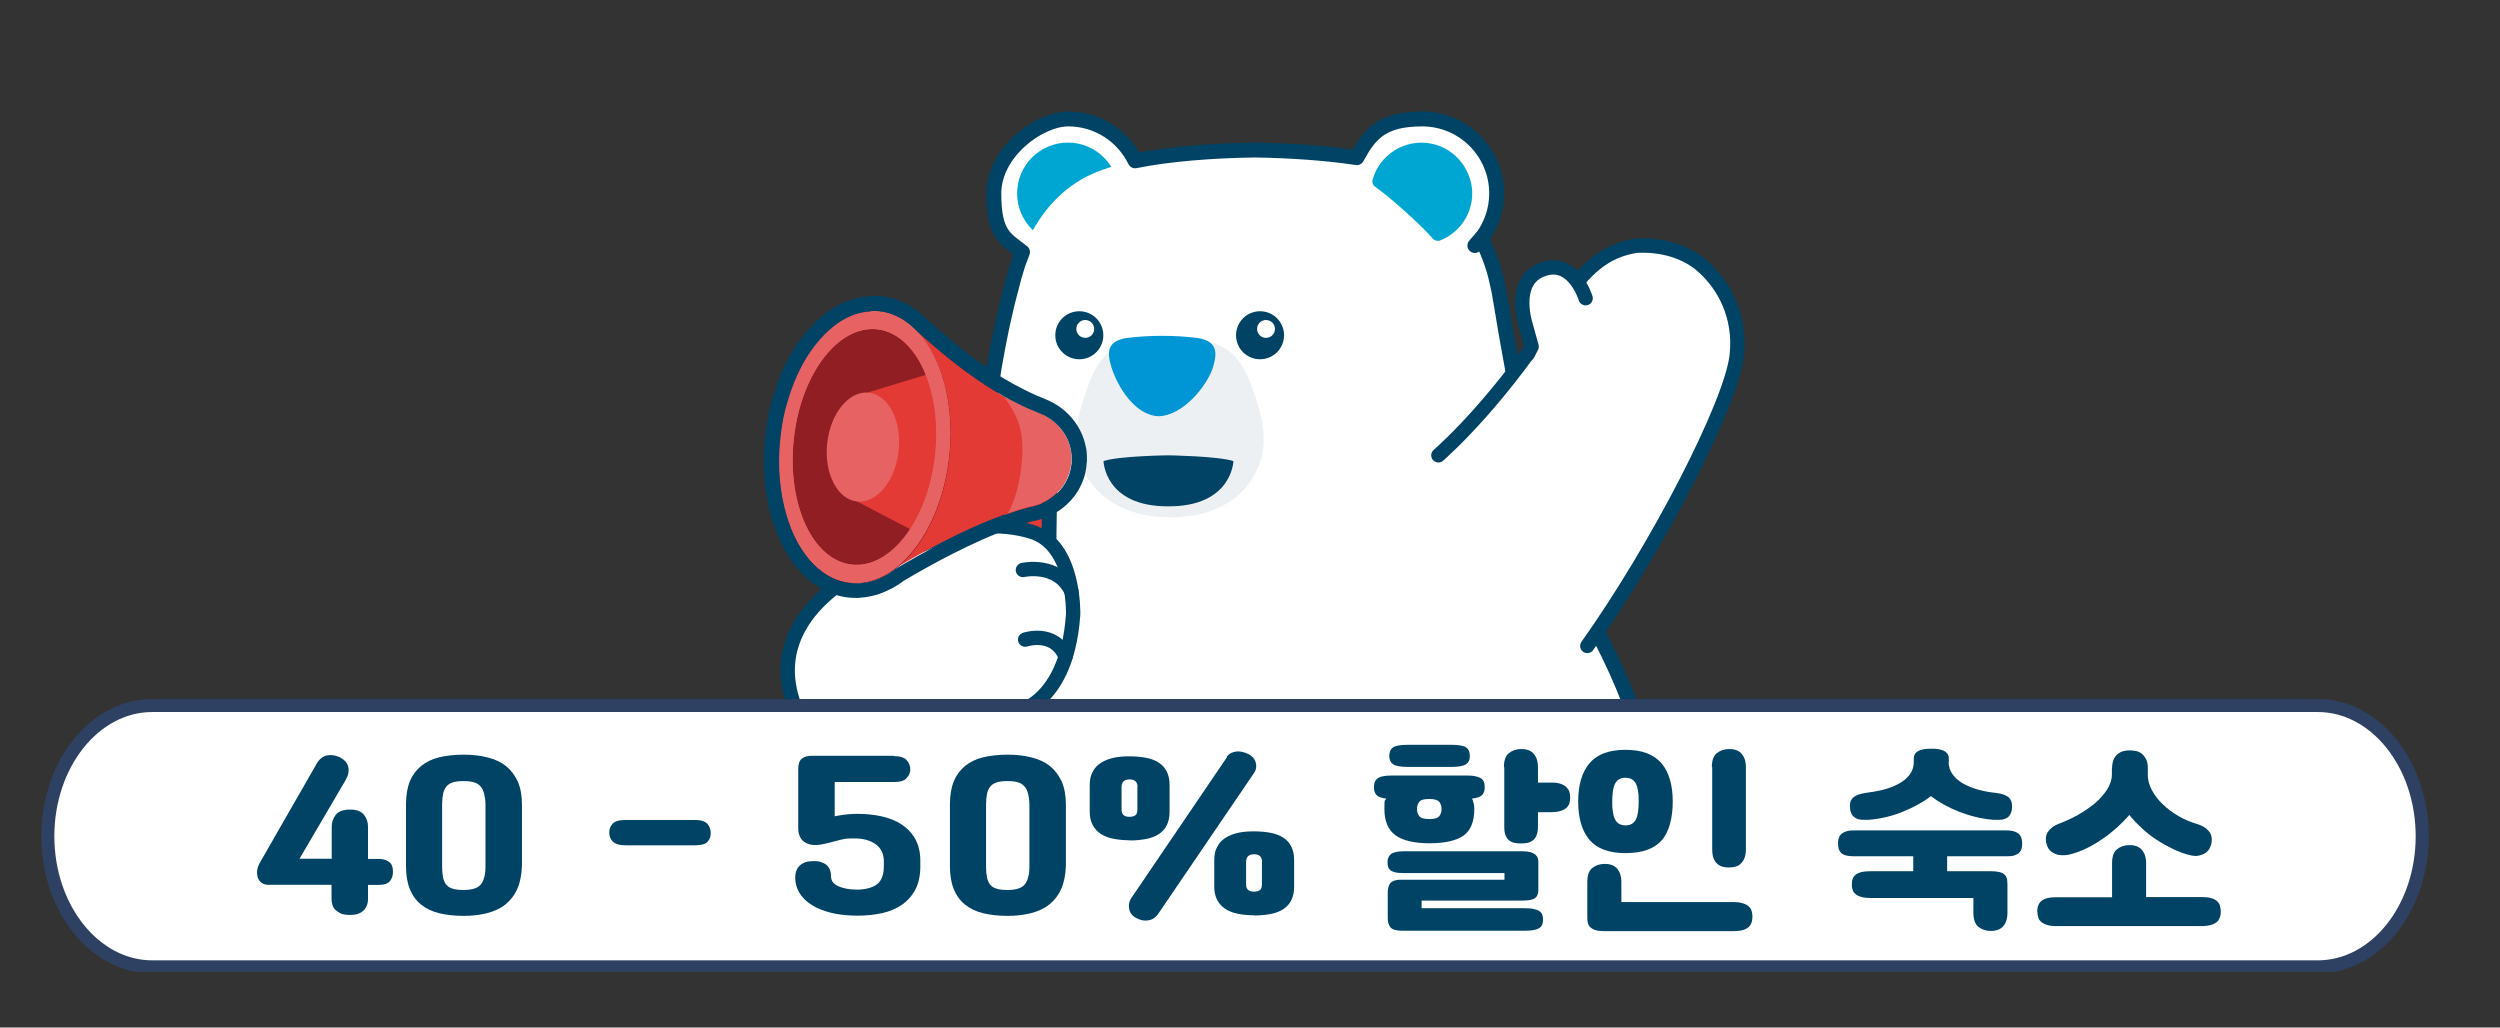 <?xml version="1.0" encoding="UTF-8"?>
<svg id="_레이어_1" data-name=" 레이어 1" xmlns="http://www.w3.org/2000/svg" width="1343" height="552" version="1.1" xmlns:xlink="http://www.w3.org/1999/xlink" viewBox="0 0 1343 552">
  <rect x="0" y="0" width="1343" height="552" fill="#333333" stroke="none"/>
  <defs>
    <style>
      .cls-1 {
        fill: #e43a36;
      }

      .cls-1, .cls-2, .cls-3, .cls-4, .cls-5, .cls-6, .cls-7, .cls-8, .cls-9 {
        stroke-width: 0px;
      }

      .cls-2 {
        fill: #00a6d2;
      }

      .cls-3 {
        fill: #e76263;
      }

      .cls-4 {
        fill: #edf0f2;
      }

      .cls-5, .cls-10 {
        fill: none;
      }

      .cls-11 {
        clip-path: url(#clippath-1);
      }

      .cls-12 {
        stroke: #2e4162;
        stroke-miterlimit: 10;
        stroke-width: 7px;
      }

      .cls-12, .cls-13, .cls-14, .cls-7 {
        fill: #fff;
      }

      .cls-13, .cls-14, .cls-10 {
        stroke: #004365;
        stroke-linecap: round;
        stroke-linejoin: round;
      }

      .cls-13, .cls-10 {
        stroke-width: 8px;
      }

      .cls-15 {
        clip-path: url(#clippath);
      }

      .cls-14 {
        stroke-width: 7.7px;
      }

      .cls-6 {
        fill: #901e23;
      }

      .cls-8 {
        fill: #004365;
      }

      .cls-9 {
        fill: #0095d5;
      }
    </style>
    <clipPath id="clippath">
      <rect class="cls-5" x="-808" y="-71" width="1822" height="540"/>
    </clipPath>
    <clipPath id="clippath-1">
      <rect class="cls-5" x="-101" y="29.3" width="1434" height="492.7"/>
    </clipPath>
  </defs>
  <g class="cls-15">
    <g>
      <circle class="cls-7" cx="573.7" cy="103.9" r="40"/>
      <path class="cls-7" d="M804.9,155.6h-262s-25.3,89-13.5,182.6h144.7l152.2-27.1c-4.3-70.1-14.5-113.4-19-142.1-1.4-8.4-2.4-13.4-2.4-13.4Z"/>
      <circle class="cls-2" cx="573.7" cy="103.9" r="27.3"/>
      <path class="cls-7" d="M806.6,164.6c-1.5-7.7-2.8-15.4-5.3-22.8-5.6-16.4-14.6-31.9-28.9-42.1-7.1-5-12.7-7.4-23.4-10.8-19-5.3-47.6-7.9-74.9-8.2-27.2.4-55.9,2.9-74.9,8.2-10.7,3.4-16.3,5.8-23.4,10.8-14.3,10.2-23.4,25.7-28.9,42.1-2.5,7.5-4.4,15.1-5.9,22.8l-5.9,27.8h275.6l-4.1-27.8h0Z"/>
      <circle class="cls-7" cx="763.8" cy="103.9" r="40"/>
      <path class="cls-2" d="M790.8,106.1c1.1-13.7-8.6-26.5-22.2-29-14.1-2.6-27.4,6-31.2,19.3-.4,1.5,0,3,1.3,3.9,7.7,5.4,24.5,20.3,30.9,27.8,1,1.2,2.8,1.6,4.2,1,9.2-3.7,16.1-12.3,17-23Z"/>
      <line class="cls-10" x1="795.6" y1="128.1" x2="792.3" y2="131.9"/>
      <g>
        <path class="cls-4" d="M671.6,205.4c-8-21.1-21.3-23.7-42.7-23.7h-1c-21.4,0-34.7,2.6-42.7,23.7-8.7,22.9-9.8,37.5-2.6,49.1,6.3,10.1,18.4,23.4,45.8,23.4s40.2-12.6,45.8-23.4c7.1-13.6,6.1-26.2-2.6-49.1Z"/>
        <path class="cls-9" d="M643.6,181.6c-6.4-.8-12.9-1.2-19.3-1.2s-12.9.4-19.3,1.2c-9.5,1.7-10.8,6.6-7.9,15.8,3.1,9.8,12.3,25.8,25.4,26.2,13.1-.4,26-16.4,29.1-26.2,2.8-9.1,1.5-14.1-8-15.8Z"/>
        <path class="cls-8" d="M627.7,244.6s-26.8.3-34.9,3.1c0,0,.6,24.5,34.9,24.3,34.2.1,34.9-24.3,34.9-24.3-8.2-2.7-34.9-3.1-34.9-3.1h0Z"/>
        <g>
          <circle class="cls-8" cx="676.9" cy="180.1" r="12.9"/>
          <circle class="cls-7" cx="680.1" cy="176.7" r="4.8"/>
        </g>
        <g>
          <circle class="cls-8" cx="579.8" cy="180.1" r="12.9"/>
          <circle class="cls-7" cx="583" cy="176.7" r="4.8"/>
        </g>
      </g>
      <path class="cls-7" d="M528.1,326.5s-26.4,126.6,37.3,230.2l105.6,33.3,146.2,13.6,15.1-40.3s37.5-33.4,52.8-91.8c4.9-18.8,3.1-39.6,0-58.6-8.1-49-37.2-90.8-61.1-133.4v-.2c0,.1-252.7,2.9-295.7,47.2h-.2,0Z"/>
      <g>
        <polygon class="cls-7" points="565.3 556.7 566.7 564.2 565.9 606.8 688.4 606.8 688.4 556.7 565.3 556.7"/>
        <path class="cls-7" d="M565.9,598.5s-5.7,5-8.7,13.8c-3.3,9.8-3.3,23.6,10.4,28.6,18.5,7,102.3,7.5,115.4-.9,0,0,8.9-12.4,5.4-41.5h-122.5Z"/>
        <path class="cls-13" d="M628.6,645.2c-.6-2-.9-4.1-.9-6.4,0-4.7,1.4-8.9,3.7-12.2"/>
        <path class="cls-13" d="M591.5,642.5c-.6-2-.9-4.1-.9-6.4,0-4.7,1.4-8.9,3.7-12.2"/>
      </g>
      <g>
        <polygon class="cls-7" points="679.5 560 681.2 567.4 682.4 610 817.2 603.6 822.6 553.2 679.5 560"/>
        <path class="cls-7" d="M683.9,606.8s-5.7,5-8.7,13.8c-3.3,9.8-3.3,23.6,10.4,28.6,18.5,7,100.7,7.5,113.8-.9,0,0,15.9-8.7,17.8-44.7l-133.3,3.2h0Z"/>
        <path class="cls-13" d="M734.3,654.4c-.6-2-3.9-10.1,1.9-22.3"/>
        <path class="cls-13" d="M697.3,650.8c-.6-2-3.5-11.2,1.9-21.5"/>
      </g>
      <path class="cls-10" d="M660,563.3c8.9,2.7,20,2.4,26.7.8l-4.4,42.6s-12.3,6.4-11.9,23.8c0,0-1.9,12.6,15.1,18.5"/>
      <path class="cls-10" d="M885,413c-8.1-49-37.2-90.8-61.1-133.4v-.2h0c-4.9-51.9-12.7-86.3-16.5-110.3,0-.6-.2-1.2-.3-1.7l-.4-2.7c-.3-1.8-.7-3.6-1-5.4h0v-.4c-.4-2-.6-3.2-.6-3.2h0c-1-4.7-2-9.3-3.6-13.9-1.6-4.7-3.5-9.2-5.7-13.7,5.1-6.7,8.2-15.1,8.2-24.2,0-22.1-17.9-40-40-40s-28.3,8.4-35.1,20.8c-16.5-2.5-35.9-3.8-54.7-4.1-22.6.3-46.2,2.1-64.4,5.8-6.5-13.3-20.1-22.5-35.9-22.5s-40,17.9-40,40,6,24.2,15.4,31.5c-.8,2.1-1.6,4.2-2.4,6.4-1.5,4.6-2.8,9.2-3.9,13.9h0s-23.2,81.7-14.8,170.9h0s-26.4,126.6,37.3,230.2l1.4,7.5-.7,34.3h-.2s-5.7,5-8.7,13.8c-3.3,9.8-3.3,23.6,10.4,28.6,16.2,6.1,82.4,7.3,107.5,1.9,2.3,2.4,5.6,4.7,10.6,6.4,8,3,27.7,4.8,48.7,5.2h0c27.8.6,57.6-1.3,65.1-6.1,0,0,15.9-8.7,17.8-44.7l15.1-40.3s37.5-33.4,52.8-91.8c4.9-18.9,3-39.6,0-58.6h-.3,0Z"/>
      <g>
        <path class="cls-14" d="M772.7,244.6c3.9-3.5,33.5-29.8,65.4-80.2,13.4-21.2,24.9-29.7,40.3-32.3h0s21.2-2.6,36.5,11.1c11.1,9.9,20.3,26.3,18.1,47.6-2.7,25.8-43,103.8-80.3,156.2"/>
        <polygon class="cls-7" points="846.5 167.2 832.6 164.4 823 172.6 823.8 195 848.8 187.4 846.5 167.2"/>
        <path class="cls-14" d="M851.8,160.2s-7.2-23.7-25.5-14.4c-13.7,7.2-6.8,28.5-6.8,28.5l3.3,11.9-2,3.9"/>
      </g>
      <g>
        <g>
          <path class="cls-1" d="M548.5,368.3h0c-7.7-.1-13.8-6.4-13.7-14.1l1.3-93.5,27.8.4-1.3,93.5c0,7.7-6.4,13.8-14.1,13.7Z"/>
          <path class="cls-10" d="M548.5,368.3h0c-7.7-.1-13.8-6.4-13.7-14.1l1.3-93.5,27.8.4-1.3,93.5c0,7.7-6.4,13.8-14.1,13.7Z"/>
        </g>
        <g>
          <path class="cls-14" d="M576.5,330.1s1.1-37.7-22.6-44.5c0,0-26.1-9.1-53.1,4.8l-30.3,12.2s-61.5,24.3-44.3,75c0,0,18.5,47.6,76.7,29.6l37.8-23.4s32.1-.9,35.8-53.7Z"/>
          <path class="cls-14" d="M549.5,306.2s18.6-4.2,26,11.4"/>
          <path class="cls-14" d="M550.7,343.6s15.8-5.3,21.7,9.2"/>
        </g>
        <g>
          <path class="cls-1" d="M488.3,174l-15.3,136.1s46.4-29.7,80.6-38c11.2-2.1,20.2-11,21.6-22.3,0-.8.2-1.6.2-2.5.5-11-6.5-21-16.7-25.2-17.2-7-37-17.2-70.4-48.1h0Z"/>
          <path class="cls-3" d="M575.5,247.4c.5-11-6.5-21-16.7-25.2-6-2.5-12.4-5.3-19.5-9.3,7.3,10.6,10.6,17.3,9.8,32.3-.7,13.4-3.8,23.6-7.6,30.5,4.1-1.4,8.2-2.7,12.1-3.6,11.2-2.1,20.2-11,21.6-22.3.2-.8.3-1.6.3-2.4h0Z"/>
          <ellipse class="cls-6" cx="464.7" cy="240.5" rx="73.4" ry="45.6" transform="translate(175.4 676.5) rotate(-83.8)"/>
          <path class="cls-1" d="M466.3,210.8l34.6-10.5s17.7,45.2-9.2,85.4l-31.7-16.5,6.3-58.4h0Z"/>
          <path class="cls-3" d="M472.3,167.2c-25.1-2.7-48.9,27.8-53.2,68-4.3,40.3,12.4,75.1,37.5,77.8s48.9-27.8,53.2-68c4.3-40.3-12.4-75.1-37.5-77.8ZM457.6,303.3c-21-2.3-34.9-32.4-31.2-67.3,3.7-34.9,23.8-61.4,44.8-59.1,21,2.3,34.9,32.4,31.2,67.3s-23.8,61.4-44.8,59.1Z"/>
          <path class="cls-3" d="M472.3,167.2c-25.1-2.7-48.9,27.8-53.2,68-4.3,40.3,12.4,75.1,37.5,77.8s48.9-27.8,53.2-68c4.3-40.3-12.4-75.1-37.5-77.8ZM457.6,303.3c-21-2.3-34.9-32.4-31.2-67.3,3.7-34.9,23.8-61.4,44.8-59.1,21,2.3,34.9,32.4,31.2,67.3s-23.8,61.4-44.8,59.1Z"/>
          <ellipse class="cls-3" cx="463.5" cy="240.3" rx="29.4" ry="19.3" transform="translate(174.6 675) rotate(-83.8)"/>
          <path class="cls-8" d="M469.2,167c1,0,2.1.1,3.1.2,3.9.4,7.6,1.6,11.1,3.5,1.7.9,3.3,2,4.9,3.3h.1c1.4,1.2,2.7,2.4,4,3.7,19.8,17.9,34.6,28.3,47.1,35.3,5.2,2.9,9.9,5.2,14.5,7.2.3.1.5.2.8.3,1.4.6,2.8,1.2,4.2,1.8.6.3,1.3.5,1.9.8,7.3,3.7,12.7,10.4,14.3,18.3.4,2,.6,4,.5,6.1,0,.8,0,1.6-.2,2.5-.9,7.1-4.8,13.2-10.3,17.3-3.3,2.5-7.2,4.2-11.4,5-1.9.5-3.9,1-5.8,1.6h-.2c-2,.7-4,1.4-6.1,2.1-23.1,8-48.4,22.3-60.8,29.7-.5.4-1.1.8-1.6,1.2-1.4,1-2.8,1.9-4.3,2.6-.6.3-1.2.6-1.8.9h0c-2.3,1.1-4.7,1.9-7.2,2.4-1.5.3-3.1.5-4.6.6h-1.6c-1,0-2.1-.1-3.1-.2-2.3-.3-4.6-.8-6.8-1.6-1.5-.5-2.9-1.2-4.3-1.9-1.4-.8-2.7-1.6-4-2.6-6.5-4.8-11.9-12.2-15.9-21.4-.4-.9-.8-1.8-1.1-2.8-.7-1.9-1.4-3.9-2-5.9-.9-3-1.7-6.2-2.3-9.5-.6-3.3-1.1-6.7-1.4-10.2-.6-7-.5-14.4.3-21.9.3-2.5.6-5,1-7.4.6-3.7,1.4-7.2,2.4-10.6,1.6-5.7,3.5-11.1,5.8-16.1.9-2,1.9-3.9,2.9-5.8,1.5-2.8,3.2-5.4,4.9-7.8.6-.8,1.2-1.6,1.8-2.4,3-3.8,6.3-7.2,9.7-9.9.7-.5,1.4-1.1,2.1-1.6,2.1-1.5,4.3-2.7,6.5-3.7s4.5-1.8,6.8-2.2c1.5-.3,3.1-.5,4.6-.6.4-.3,1-.3,1.5-.3M469.2,159c-.7,0-1.3,0-2,.1-2,.1-3.9.4-5.9.8-2.8.6-5.7,1.5-8.4,2.8-2.6,1.2-5.3,2.7-7.8,4.5-.8.6-1.6,1.2-2.4,1.8-3.9,3.1-7.7,6.9-11.1,11.2-.7.9-1.3,1.7-2,2.6-1.9,2.7-3.8,5.6-5.4,8.6-1.1,2-2.2,4.1-3.2,6.3-2.5,5.4-4.6,11.3-6.3,17.4-1,3.7-1.9,7.5-2.5,11.4-.4,2.6-.8,5.3-1.1,7.9-.9,7.9-1,15.8-.3,23.4.3,3.7.8,7.4,1.5,11,.7,3.5,1.5,7,2.5,10.3.7,2.2,1.4,4.4,2.2,6.5.4,1,.8,2.1,1.3,3.1,4.5,10.5,10.9,19.1,18.5,24.7,1.6,1.2,3.3,2.3,5,3.2,1.7,1,3.6,1.8,5.4,2.4,2.8,1,5.7,1.7,8.7,2,1.3.1,2.6.2,4,.2s1.3,0,2-.1c2-.1,3.9-.4,5.9-.8,2.9-.6,5.8-1.6,8.6-2.9.2-.1.4-.2.6-.3.6-.3,1.2-.6,1.9-.9,1.7-.9,3.5-2,5.1-3.1.5-.4,1-.7,1.5-1.1,12.7-7.6,36.9-21.1,58.9-28.8,2-.7,3.9-1.3,5.8-1.9h.2c1.9-.7,3.6-1.1,5.3-1.5,5.2-1,10.2-3.2,14.5-6.4,7.5-5.6,12.3-13.7,13.4-22.7,0-1,.2-2.1.3-3.1,0-2.7,0-5.4-.7-8-2.1-10.2-9.1-19.1-18.6-23.8-.8-.4-1.6-.8-2.4-1.1-1.3-.5-2.6-1.1-4-1.7l-.5-.2h-.2c-4.9-2.2-9.4-4.5-13.8-6.9-13.8-7.7-28.2-18.5-45.4-34.1-1.4-1.4-2.9-2.8-4.4-4-.2-.1-.3-.3-.5-.4-1.9-1.5-3.8-2.8-5.7-3.8-4.5-2.4-9.2-3.9-14.1-4.5-1.8,0-3.1-.1-4.4-.1h0Z"/>
        </g>
      </g>
    </g>
  </g>
  <g class="cls-11">
    <path class="cls-12" d="M1245.1,519.4H81.8c-30.9,0-56.1-31.4-56.1-70.2h0c0-38.7,25.1-70.2,56.1-70.2h1163.3c30.9,0,56.1,31.4,56.1,70.2h0c0,38.9-25.2,70.2-56.1,70.2h0Z"/>
  </g>
  <g>
    <path class="cls-8" d="M178,475.3h-33.8c-1.6,0-2.9-.4-3.9-1.2-.9-.8-1.6-1.8-1.9-2.9-.3-1.2-.4-2.4-.2-3.8.2-1.3.6-2.5,1.2-3.6l30.8-53.7c1.4-2.4,3.2-3.8,5.5-4.3,2.2-.4,4.4-.1,6.6.9,2.7,1.3,4.3,3.1,4.8,5.3.5,2.3,0,4.6-1.4,7l-24.8,42.3h17.3v-17.2c0-2.4.7-4.5,2.2-6.4,1.5-1.9,4-2.8,7.6-2.8s6,.9,7.5,2.8c1.5,1.8,2.2,4,2.2,6.5v17.2h5.4c1.6,0,3,.2,4,.6,1,.4,1.9.9,2.5,1.5.6.6,1,1.4,1.2,2.2.2.8.3,1.7.3,2.6,0,2-.5,3.6-1.6,5-1.1,1.4-3.2,2.1-6.4,2.1h-5.4v7.6c0,.9-.1,1.8-.4,2.8-.3,1-.8,1.9-1.5,2.8-.8.9-1.7,1.6-3,2.1-1.2.6-2.9.8-4.9.8s-3.7-.3-4.9-.8c-1.2-.6-2.2-1.3-3-2.1-.8-.9-1.3-1.8-1.5-2.8-.3-1-.4-1.9-.4-2.8v-7.6Z"/>
    <path class="cls-8" d="M249,492c-4.9,0-9.2-.5-13-1.4-3.8-.9-7.1-2.5-9.7-4.6-2.7-2.1-4.7-4.9-6.1-8.3-1.4-3.4-2.1-7.5-2.1-12.4v-33.2c0-4.9.7-9,2.1-12.4,1.4-3.4,3.5-6.1,6.1-8.3,2.7-2.1,5.9-3.7,9.7-4.6,3.8-.9,8.2-1.4,13-1.4s9.1.5,13,1.5c3.9,1,7.2,2.5,9.9,4.7,2.7,2.2,4.8,5,6.3,8.4,1.5,3.4,2.2,7.6,2.2,12.4v32.8c-.2,4.8-1,8.9-2.5,12.3-1.5,3.4-3.6,6.1-6.3,8.3s-6,3.7-9.8,4.7c-3.8,1-8.1,1.5-12.8,1.5ZM260.8,432.3c0-2.2-.3-4.2-.7-5.8-.4-1.6-1-3-1.9-4-.9-1-2-1.8-3.5-2.2-1.5-.5-3.4-.7-5.7-.7s-4.3.2-5.8.7c-1.5.5-2.7,1.3-3.5,2.3-.8,1.1-1.4,2.4-1.7,4-.3,1.6-.5,3.5-.5,5.8v33.2c0,2.2.2,4.1.5,5.7.3,1.6.9,2.9,1.7,3.9.8,1,2,1.8,3.5,2.2,1.5.5,3.4.7,5.8.7,4.6,0,7.8-1,9.4-3.1,1.6-2.1,2.4-5.2,2.4-9.4v-33.2Z"/>
    <path class="cls-8" d="M336.1,454.1c-3.3,0-5.6-.7-6.9-2-1.3-1.3-1.9-2.9-1.9-4.9s.6-3.2,1.7-4.6c1.2-1.4,3.5-2.1,7-2.1h37.3c3.3,0,5.5.7,6.7,2.1,1.2,1.4,1.8,3,1.8,4.9s-.5,3.3-1.6,4.6c-1.1,1.3-3.4,2-6.9,2h-37.3Z"/>
    <path class="cls-8" d="M480.3,406.2c3.1,0,5.4.7,6.7,2.1,1.3,1.4,2,3.1,2,5s-.6,3.1-1.9,4.6c-1.2,1.5-3.5,2.2-6.9,2.2h-31.8v18.4c2.2-.4,4.3-.8,6.4-1,2.1-.2,4-.3,5.7-.3,4.5,0,8.8.4,12.9,1.3,4.1.9,7.7,2.3,10.8,4.3,3.1,2,5.6,4.6,7.4,7.8,1.8,3.2,2.8,7.1,2.8,11.7v3.1c0,4.9-.9,9-2.6,12.3-1.7,3.3-4.1,6.1-7.1,8.2-3,2.1-6.6,3.7-10.7,4.6-4.1.9-8.5,1.4-13.3,1.4s-10.3-.5-14.5-1.6c-4.2-1.1-7.7-2.5-10.5-4.4-2.8-1.8-4.9-4-6.4-6.5-1.4-2.5-2.1-5.1-2.1-7.9s.8-5,2.5-6.6c1.7-1.5,4-2.3,7-2.3s3.6.2,4.8.7c1.3.4,2.3,1.1,3,1.8.7.8,1.2,1.6,1.5,2.6.3,1,.4,2,.4,2.9,0,2.5,1.3,4.3,4,5.5,2.7,1.2,6,1.8,10.1,1.8s8.3-1,10.7-2.9c2.4-1.9,3.6-5.2,3.6-9.7v-2.5c0-4.3-1.6-7.4-4.7-9.5-3.1-2.1-7-3-11.8-2.9-1.2,0-2.2,0-3.1.1-.9,0-1.7.2-2.6.4-.9.2-1.9.4-2.9.7-1,.3-2.3.6-3.8,1-3,.8-5.3,1.2-6.9,1.3-1.6.1-3,0-4.3-.4h.1c-2-.5-3.5-1.5-4.5-3-1-1.5-1.5-3.3-1.5-5.5v-31.9c0-2.7.7-4.6,2-5.6s3.1-1.5,5.4-1.5h43.9Z"/>
    <path class="cls-8" d="M541.2,492c-4.9,0-9.2-.5-13-1.4-3.8-.9-7.1-2.5-9.7-4.6-2.7-2.1-4.7-4.9-6.1-8.3-1.4-3.4-2.1-7.5-2.1-12.4v-33.2c0-4.9.7-9,2.1-12.4,1.4-3.4,3.5-6.1,6.1-8.3,2.7-2.1,5.9-3.7,9.7-4.6,3.8-.9,8.2-1.4,13-1.4s9.1.5,13,1.5c3.9,1,7.2,2.5,9.9,4.7,2.7,2.2,4.8,5,6.3,8.4,1.5,3.4,2.2,7.6,2.2,12.4v32.8c-.2,4.8-1,8.9-2.5,12.3-1.5,3.4-3.6,6.1-6.3,8.3s-6,3.7-9.8,4.7c-3.8,1-8.1,1.5-12.8,1.5ZM553,432.3c0-2.2-.3-4.2-.7-5.8-.4-1.6-1-3-1.9-4-.9-1-2-1.8-3.5-2.2-1.5-.5-3.4-.7-5.7-.7s-4.3.2-5.8.7c-1.5.5-2.7,1.3-3.5,2.3-.8,1.1-1.4,2.4-1.7,4-.3,1.6-.5,3.5-.5,5.8v33.2c0,2.2.2,4.1.5,5.7.3,1.6.9,2.9,1.7,3.9.8,1,2,1.8,3.5,2.2,1.5.5,3.4.7,5.8.7,4.6,0,7.8-1,9.4-3.1,1.6-2.1,2.4-5.2,2.4-9.4v-33.2Z"/>
    <path class="cls-8" d="M606.9,451.4c-3.1,0-6.1-.3-8.7-.8-2.7-.5-4.9-1.4-6.8-2.6-1.9-1.2-3.3-2.8-4.4-4.8-1.1-2-1.6-4.4-1.6-7.3v-14.2c0-2.8.5-5.2,1.6-7.1,1-2,2.5-3.6,4.4-4.8,1.9-1.2,4.1-2.1,6.7-2.7,2.6-.6,5.5-.8,8.8-.8s6.2.3,8.8.8c2.7.5,4.9,1.4,6.8,2.6,1.9,1.2,3.3,2.8,4.3,4.8,1,2,1.5,4.4,1.5,7.3v14.2c0,2.9-.5,5.3-1.5,7.3-1,2-2.5,3.6-4.3,4.8-1.9,1.2-4.1,2.1-6.8,2.6-2.7.5-5.6.8-8.8.8ZM611.1,422.9c0-2.8-1.4-4.2-4.3-4.2s-4.3,1.4-4.3,4.2v11.9c0,1.5.4,2.5,1.1,3.1.7.6,1.8.9,3.1.9s2.6-.3,3.3-.9c.7-.6,1-1.6,1-3.1v-11.9ZM659,406.6c.7-1,1.5-1.7,2.4-2.1s1.9-.7,2.9-.8,2,0,3,.2c1,.2,2,.6,2.9,1,1,.4,1.9,1.1,2.7,1.8.7.8,1.3,1.6,1.6,2.6.3,1,.4,2,.3,3s-.5,2-1.1,2.9l-51.5,75.7c-1.3,1.9-3,3.1-5.2,3.5-2.2.4-4.3,0-6.5-1.2-2.2-1.1-3.5-2.7-3.9-4.9-.4-2.2,0-4.4,1.5-6.4l51-75.1ZM673.8,491.7c-3.1,0-6.1-.3-8.7-.8-2.7-.5-4.9-1.4-6.8-2.6-1.9-1.2-3.3-2.8-4.4-4.8-1.1-2-1.6-4.4-1.6-7.3v-14.2c0-2.8.5-5.2,1.6-7.1,1-2,2.5-3.6,4.4-4.8,1.9-1.2,4.1-2.1,6.7-2.7,2.6-.6,5.5-.8,8.8-.8s6.2.3,8.8.8c2.7.5,4.9,1.4,6.8,2.6,1.9,1.2,3.3,2.8,4.3,4.8,1,2,1.5,4.4,1.5,7.3v14.2c0,2.8-.5,5.3-1.5,7.3-1,2-2.5,3.6-4.3,4.8-1.9,1.2-4.1,2.1-6.8,2.6-2.7.5-5.6.8-8.8.8ZM678,463.1c0-2.8-1.4-4.2-4.3-4.2s-4.3,1.4-4.3,4.2v11.9c0,1.5.4,2.5,1.1,3.1.7.6,1.8.9,3.1.9s2.6-.3,3.3-.9c.7-.6,1-1.6,1-3.1v-11.9Z"/>
    <path class="cls-8" d="M738.1,423.1c0-1.1.1-2.1.4-2.9.3-.8.8-1.5,1.5-2,.7-.6,1.8-1,3.1-1.2,1.3-.3,3.1-.4,5.2-.4h39.1c2.1,0,3.8.1,5.2.4,1.3.3,2.4.7,3.1,1.2.7.6,1.3,1.2,1.5,2,.3.8.4,1.7.4,2.9s-.4,2.9-1.3,3.9c-.9,1-2.7,1.7-5.5,2,.8,1.8,1.2,3.7,1.2,5.6,0,6.8-2,11.6-5.8,14.3-3.9,2.7-10,4.1-18.3,4.1s-14.5-1.5-18.4-4.4c-3.9-3-5.8-7.6-5.8-14s.3-4,1-5.6c-2.7-.3-4.5-1-5.3-2-.9-1-1.3-2.3-1.3-3.9ZM763.7,483.7v4.2h55c2.1,0,3.8.1,5.2.4,1.3.3,2.4.7,3.1,1.2.7.5,1.3,1.1,1.5,1.9.3.7.4,1.5.4,2.4s-.1,2-.4,2.8c-.3.8-.8,1.4-1.5,1.9-.8.5-1.8.9-3.1,1.1-1.3.3-3.1.4-5.2.4h-65.2c-3.3,0-5.5-.6-6.5-1.8-1-1.2-1.5-2.8-1.5-4.9v-13.6c0-.7,0-1.5.2-2.4.1-.8.4-1.6.8-2.3.4-.7,1.1-1.3,2-1.7.9-.4,2.1-.7,3.7-.7h56v-3.6h-54.2c-1.9,0-3.4-.1-4.5-.4-1.1-.3-2-.6-2.6-1.1-.6-.5-1-1.1-1.2-1.8-.2-.7-.3-1.5-.3-2.4s0-1.5.3-2.2c.2-.7.6-1.4,1.2-2,.6-.6,1.5-1,2.6-1.3,1.1-.3,2.6-.5,4.5-.5h63.8c1.8,0,3.3.2,4.4.5,1.1.3,2,.8,2.6,1.3.6.6,1.1,1.2,1.3,1.9.2.7.3,1.4.3,2.1v15.2c0,1.7-.5,3.1-1.6,4-1.1,1-3.4,1.5-7,1.5h-54.1ZM746.3,406.2c0-2.2.7-3.7,2-4.7,1.3-.9,4.1-1.4,8.3-1.4h22.7c4.2,0,7,.5,8.3,1.4,1.3.9,2,2.5,2,4.7s-.7,3.3-2,4.3c-1.3,1-4.1,1.5-8.3,1.5h-22.7c-4.2,0-7-.5-8.3-1.5-1.3-1-2-2.5-2-4.3ZM761.2,434.6c0,1.5.4,2.8,1.2,3.8.8,1.1,2.6,1.6,5.4,1.6s4.6-.5,5.4-1.6c.8-1,1.2-2.3,1.2-3.8s-.4-2.8-1.2-3.8c-.8-1-2.6-1.6-5.4-1.6s-4.6.5-5.4,1.6c-.8,1.1-1.2,2.3-1.2,3.8ZM807.9,412.2c0-3.7.9-6.3,2.8-7.7,1.8-1.4,4-2.1,6.4-2.1s2.3.2,3.4.4c1.1.3,2,.8,2.9,1.6.8.8,1.5,1.8,2,3,.5,1.3.8,2.8.8,4.7v8.3h7.1c2.1,0,3.8.2,5.2.7,1.3.5,2.4,1.1,3.1,1.9.7.8,1.3,1.6,1.5,2.5.3.9.4,1.9.4,2.8s-.1,2.2-.4,3.1c-.3,1-.8,1.8-1.5,2.5-.8.7-1.8,1.3-3.1,1.7-1.3.4-3.1.7-5.2.7h-7.1v7.8c0,2-.3,3.5-.8,4.7-.5,1.2-1.2,2.1-2,2.7-.8.6-1.8,1.1-2.9,1.3-1.1.2-2.2.3-3.4.3s-2.3-.1-3.4-.3c-1.1-.2-2.1-.7-2.9-1.3-.9-.6-1.5-1.5-2-2.7-.5-1.2-.7-2.7-.7-4.7v-32Z"/>
    <path class="cls-8" d="M847.8,430.6c0-8.9,2-15.8,6.1-20.6,4.1-4.8,10.5-7.2,19.3-7.2s15.2,2.4,19.3,7.2c4.1,4.8,6.1,11.7,6.1,20.6s-2,16.5-6.1,21c-4.1,4.5-10.5,6.7-19.3,6.7s-15.3-2.4-19.3-7.1c-4-4.7-6.1-11.6-6.1-20.6ZM870.9,484.6h60.3c2.1,0,3.8.2,5.2.7,1.3.4,2.4,1,3.1,1.7.7.7,1.3,1.5,1.5,2.5.3.9.4,1.9.4,2.8s-.1,2.2-.4,3.1c-.3.9-.8,1.8-1.5,2.5-.8.7-1.8,1.3-3.1,1.7-1.3.4-3.1.6-5.2.6h-69.4c-2.1,0-3.7-.2-4.9-.6-1.2-.4-2.1-1-2.8-1.7-.6-.7-1-1.5-1.2-2.5-.2-.9-.2-2-.2-3.1v-18.4c0-3.7.9-6.3,2.8-7.7,1.8-1.4,4-2.1,6.4-2.1s2.3.2,3.4.4c1.1.3,2,.8,2.9,1.6.8.8,1.5,1.8,2,3,.5,1.3.8,2.9.8,4.7v10.8ZM866.1,430.6c0,1.9,0,3.6.3,5.2.2,1.6.5,2.9,1,4,.5,1.1,1.2,2,2.1,2.6.9.6,2.2,1,3.7,1s2.7-.3,3.7-1c.9-.6,1.6-1.5,2.1-2.6.5-1.1.8-2.5,1-4,.2-1.6.3-3.3.3-5.2s0-3.6-.3-5.2c-.2-1.6-.5-2.9-1-4-.5-1.1-1.2-2-2.1-2.6-.9-.6-2.2-1-3.7-1s-2.7.3-3.7,1c-.9.6-1.6,1.5-2.1,2.6-.5,1.1-.8,2.5-1,4-.2,1.6-.3,3.3-.3,5.2ZM919.6,412.2c0-3.7.9-6.3,2.8-7.7,1.8-1.4,4-2.1,6.4-2.1s2.3.2,3.4.4c1.1.3,2,.8,2.9,1.6.8.8,1.5,1.8,2,3,.5,1.3.8,2.8.8,4.7v44.1c0,2-.3,3.6-.8,4.8-.5,1.3-1.2,2.3-2,3-.8.8-1.8,1.3-2.9,1.6-1.1.3-2.2.4-3.4.4s-2.3-.1-3.4-.4c-1.1-.3-2.1-.8-2.9-1.6-.9-.7-1.5-1.8-2-3-.5-1.3-.7-2.9-.7-4.8v-44.1Z"/>
    <path class="cls-8" d="M1060.2,482.4h-55.2c-2.1,0-3.8-.2-5.2-.6-1.3-.4-2.4-.9-3.1-1.6-.8-.7-1.3-1.4-1.5-2.3-.3-.9-.4-1.7-.4-2.6s.1-2.1.4-3c.3-.9.8-1.7,1.5-2.3.7-.6,1.8-1.1,3.1-1.5,1.3-.3,3.1-.5,5.2-.5h22.8v-8h-31.8c-1.9,0-3.4-.2-4.5-.5s-2-.8-2.6-1.5c-.6-.6-1-1.4-1.2-2.2-.2-.8-.3-1.8-.3-2.8s0-1.6.3-2.5c.2-.8.6-1.6,1.2-2.2.6-.6,1.5-1.2,2.6-1.6,1.1-.4,2.6-.6,4.5-.6h81.7c1.9,0,3.4.2,4.5.6,1.1.4,2,.9,2.6,1.6.6.6,1,1.4,1.2,2.2.2.8.3,1.6.3,2.5s0,2-.3,2.8c-.2.8-.6,1.6-1.2,2.2-.6.6-1.5,1.1-2.6,1.5s-2.6.5-4.5.5h-31.7v8h23.3c2.1,0,3.7.2,4.9.5,1.2.3,2.1.8,2.8,1.5.6.6,1,1.4,1.2,2.3.1.9.2,1.9.2,3v15.1c0,1.9-.3,3.4-.8,4.7-.5,1.3-1.2,2.3-2,3-.8.7-1.8,1.3-2.9,1.6-1.1.3-2.2.4-3.4.4-2.4,0-4.5-.7-6.4-2.1-1.8-1.4-2.8-4-2.8-7.7v-8ZM1046.8,409.2c0,2.7.8,5,2.3,7,1.5,2,3.5,3.7,6,5,2.5,1.3,5.2,2.4,8.3,3.2,3.1.8,6.2,1.3,9.3,1.6,2.9.4,5.1,1.2,6.5,2.5,1.4,1.3,1.9,3.3,1.6,6.2-.2,1.5-.7,2.6-1.3,3.4-.6.8-1.4,1.4-2.3,1.7-.9.4-1.9.6-3,.6-1.1,0-2.2,0-3.4,0-6.2-.5-12.3-2-18.3-4.3-6-2.4-11-5.2-15.2-8.4-4.2,3.2-9.3,6-15.2,8.4-5.9,2.4-12,3.8-18.2,4.3-1.1,0-2.2,0-3.4,0-1.1,0-2.1-.2-3-.6-.9-.4-1.7-1-2.3-1.7-.6-.8-1.1-1.9-1.3-3.4-.4-2.8.1-4.9,1.6-6.2,1.4-1.3,3.6-2.1,6.5-2.5,3.2-.4,6.4-1,9.5-1.7,3.1-.8,5.9-1.9,8.4-3.2,2.5-1.3,4.5-3,6-5,1.5-2,2.2-4.3,2.2-7v-1.7c0-1,.3-1.9.8-2.6.5-.7,1.2-1.2,2.1-1.6.9-.4,1.9-.7,3-.8,1.1-.1,2.3-.2,3.5-.2s2.4,0,3.5.2c1.1.2,2.1.4,3,.8.9.4,1.6,1,2.1,1.6.5.7.8,1.5.8,2.6v1.8Z"/>
    <path class="cls-8" d="M1094.4,489.9c0-1.1.1-2.2.4-3.1.3-.9.8-1.8,1.5-2.5.7-.7,1.8-1.3,3.1-1.7,1.3-.4,3.1-.6,5.2-.6h30v-18.2c0-3.7.9-6.3,2.8-7.7,1.8-1.4,4-2.1,6.4-2.1s2.3.2,3.4.4c1.1.3,2,.8,2.9,1.6.8.8,1.5,1.8,2,3,.5,1.3.8,2.9.8,4.7v18.2h29.9c2.1,0,3.8.2,5.2.6,1.3.4,2.4,1,3.1,1.7.7.7,1.3,1.5,1.5,2.5.3.9.4,2,.4,3.1s-.1,1.8-.4,2.8c-.3.9-.8,1.8-1.5,2.5-.8.7-1.8,1.3-3.1,1.7-1.3.4-3.1.7-5.2.7h-78.1c-2.1,0-3.8-.2-5.2-.7-1.3-.4-2.4-1-3.1-1.7-.8-.7-1.3-1.5-1.5-2.5-.3-.9-.4-1.9-.4-2.8ZM1134.6,412.8c0-1.9.3-3.4.8-4.7.6-1.3,1.3-2.3,2.2-3,.9-.7,1.9-1.3,3.1-1.6,1.2-.3,2.3-.4,3.5-.4s2.4.2,3.5.4c1.2.3,2.2.8,3.1,1.6.9.8,1.6,1.8,2.2,3,.6,1.3.8,2.8.8,4.7v3.3c0,2.8.7,5.6,2.2,8.4,1.5,2.7,3.4,5.3,5.9,7.6,2.5,2.4,5.3,4.5,8.4,6.3,3.1,1.8,6.4,3.2,9.8,4.2,2.8.8,5,2.1,6.5,3.9,1.5,1.8,1.9,4.1,1.3,6.9-.7,2.9-2.4,4.9-5.2,5.8-.8.3-1.7.5-2.6.6-.9,0-1.8,0-2.7-.2-3.4-.7-6.6-1.9-9.8-3.4-3.1-1.5-6.2-3.2-9.1-5.1-2.9-1.9-5.6-4-8-6.3-2.5-2.3-4.7-4.6-6.6-7-2,2.3-4.3,4.6-6.7,6.8-2.5,2.2-5.1,4.3-7.8,6.1-2.7,1.9-5.5,3.5-8.3,4.9-2.9,1.4-5.7,2.5-8.4,3.2-1.1.3-2.2.5-3.4.6-1.2.1-2.5,0-3.7-.2-1.3-.3-2.5-.9-3.6-1.7-1.1-.8-2-2.1-2.5-3.8-.8-2.7-.6-5,.7-6.9,1.3-1.9,3.3-3.4,6.1-4.4,3.2-1.2,6.5-2.7,9.9-4.6,3.4-1.9,6.4-4,9.1-6.2,2.7-2.3,4.9-4.8,6.6-7.4,1.7-2.7,2.6-5.4,2.6-8.3v-3Z"/>
  </g>
</svg>